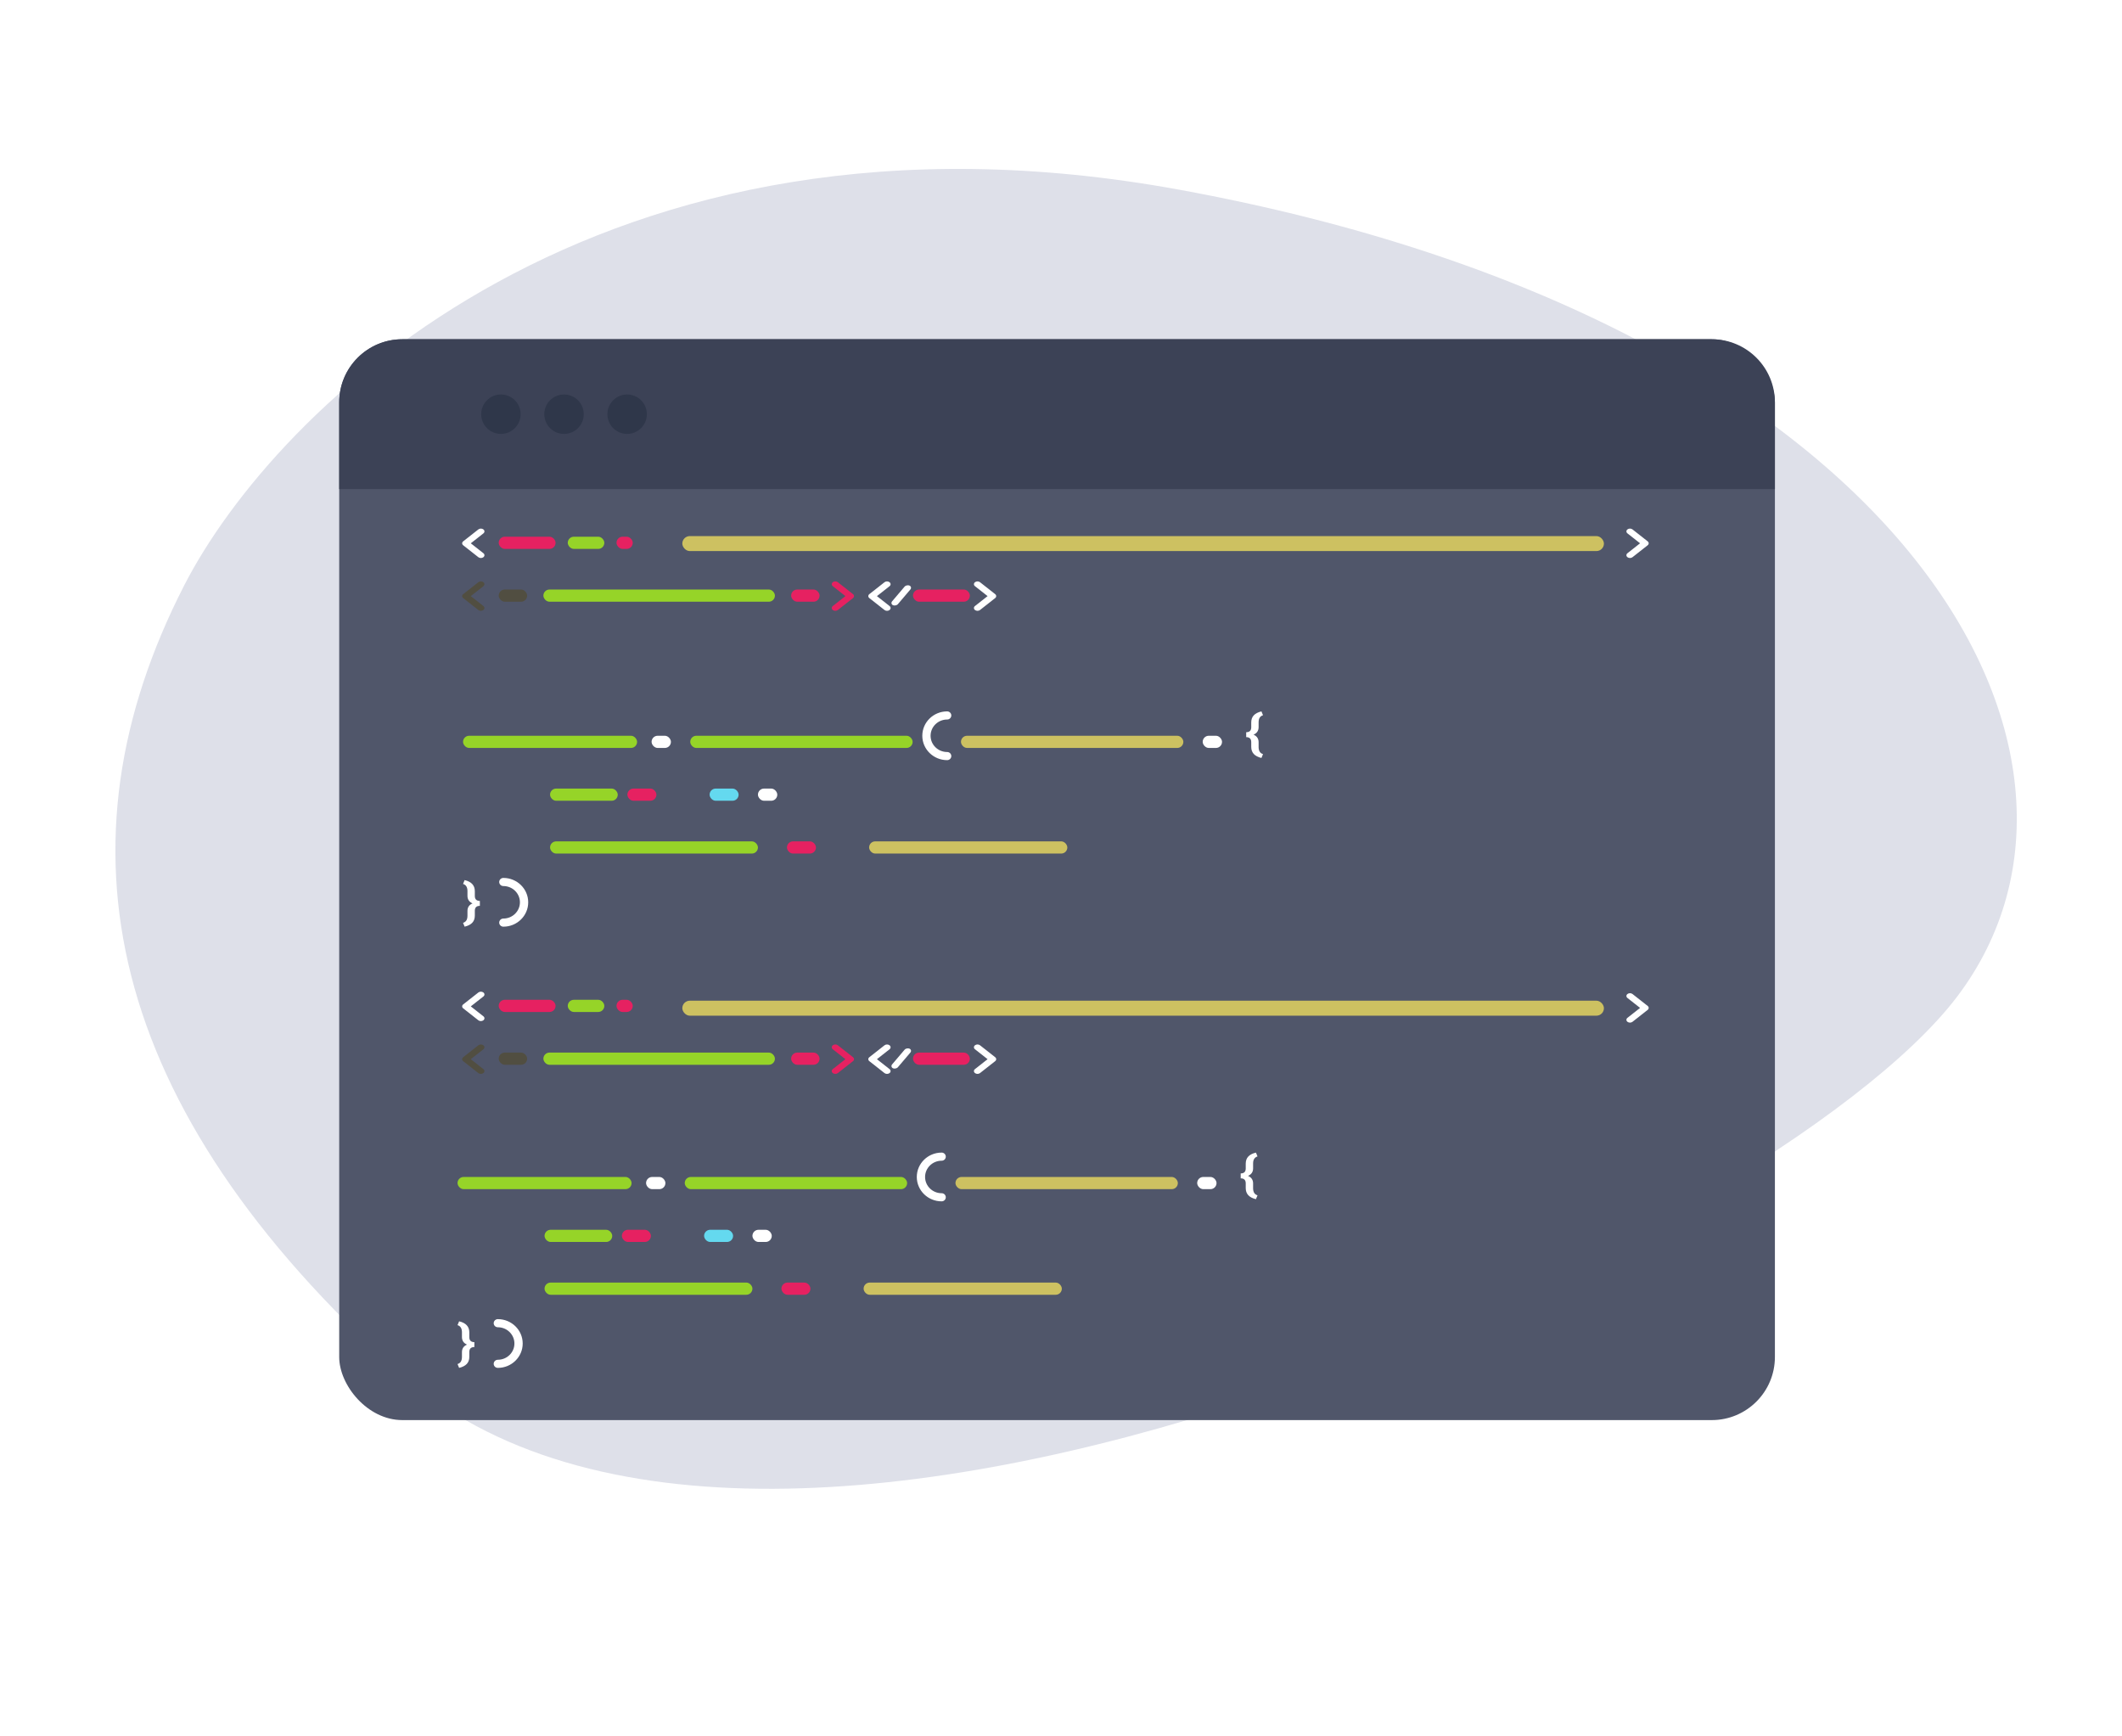 <svg width="269" height="220" viewBox="0 0 269 220" fill="none" xmlns="http://www.w3.org/2000/svg">
<path d="M149.447 24.037C76.016 10.62 34.784 51.894 23.347 74.208C6.591 106.9 13.095 140.186 50.671 173.987C97.641 216.238 224.67 157.207 248.083 126.349C271.496 95.492 241.236 40.808 149.447 24.037Z" fill="#DEE0E9"/>
<g filter="url(#filter0_d)">
<rect x="43" y="41" width="182" height="137" rx="8" fill="#50566A"/>
<path fill-rule="evenodd" clip-rule="evenodd" d="M59.68 66.865L61.279 68.123C61.456 68.262 61.456 68.487 61.279 68.626C61.102 68.765 60.816 68.765 60.639 68.626L58.72 67.117C58.543 66.978 58.543 66.753 58.72 66.614C58.724 66.61 58.728 66.607 58.733 66.604L60.64 65.105C60.816 64.966 61.103 64.966 61.28 65.105C61.456 65.244 61.456 65.469 61.28 65.608L59.68 66.865Z" fill="white"/>
<path fill-rule="evenodd" clip-rule="evenodd" d="M207.907 66.864L206.308 65.607C206.132 65.468 206.132 65.243 206.308 65.104C206.485 64.965 206.771 64.965 206.948 65.104L208.867 66.613C209.044 66.752 209.044 66.977 208.867 67.116C208.863 67.12 208.858 67.124 208.853 67.127L206.947 68.625C206.771 68.764 206.484 68.764 206.308 68.625C206.131 68.486 206.131 68.261 206.308 68.122L207.907 66.864Z" fill="white"/>
<rect x="63.221" y="66.03" width="7.208" height="1.545" rx="0.772" fill="#E62161"/>
<path fill-rule="evenodd" clip-rule="evenodd" d="M111.166 73.559L112.765 74.816C112.942 74.955 112.942 75.18 112.765 75.319C112.588 75.458 112.302 75.458 112.125 75.319L110.206 73.81C110.029 73.671 110.029 73.446 110.206 73.307C110.211 73.303 110.216 73.299 110.221 73.295L112.126 71.798C112.303 71.659 112.589 71.659 112.766 71.798C112.942 71.937 112.942 72.162 112.766 72.301L111.166 73.559Z" fill="white"/>
<rect width="3.255" height="0.814" rx="0.407" transform="matrix(0.648 -0.762 0.893 0.449 112.83 74.524)" fill="white"/>
<path fill-rule="evenodd" clip-rule="evenodd" d="M125.194 73.558L123.595 72.301C123.418 72.162 123.418 71.937 123.595 71.798C123.772 71.659 124.058 71.659 124.235 71.798L126.154 73.307C126.331 73.445 126.331 73.671 126.154 73.81C126.149 73.814 126.144 73.818 126.139 73.821L124.234 75.319C124.058 75.457 123.771 75.457 123.594 75.319C123.418 75.18 123.418 74.954 123.594 74.816L125.194 73.558Z" fill="white"/>
<rect x="115.738" y="72.724" width="7.208" height="1.545" rx="0.772" fill="#E62161"/>
<path fill-rule="evenodd" clip-rule="evenodd" d="M59.679 73.559L61.278 74.816C61.455 74.955 61.455 75.18 61.278 75.319C61.102 75.458 60.815 75.458 60.639 75.319L58.719 73.81C58.542 73.671 58.542 73.446 58.719 73.307C58.724 73.303 58.73 73.299 58.735 73.295L60.639 71.798C60.816 71.659 61.102 71.659 61.279 71.798C61.456 71.937 61.456 72.162 61.279 72.301L59.679 73.559Z" fill="#514E41"/>
<path fill-rule="evenodd" clip-rule="evenodd" d="M107.171 73.558L105.572 72.301C105.396 72.162 105.396 71.937 105.572 71.798C105.749 71.659 106.035 71.659 106.212 71.798L108.131 73.307C108.308 73.445 108.308 73.671 108.131 73.81C108.126 73.814 108.12 73.818 108.114 73.822L106.211 75.319C106.034 75.457 105.748 75.457 105.571 75.319C105.395 75.18 105.395 74.954 105.571 74.816L107.171 73.558Z" fill="#E62161"/>
<rect x="63.221" y="72.724" width="3.604" height="1.545" rx="0.772" fill="#514E41"/>
<rect x="100.291" y="72.724" width="3.604" height="1.545" rx="0.772" fill="#E62161"/>
<rect x="68.885" y="72.724" width="29.348" height="1.545" rx="0.772" fill="#96D428"/>
<rect x="71.974" y="66.03" width="4.634" height="1.545" rx="0.772" fill="#96D428"/>
<rect x="86.495" y="65.95" width="116.83" height="1.9" rx="0.95" fill="#CDC161"/>
<rect x="78.153" y="66.03" width="2.059" height="1.545" rx="0.772" fill="#E62161"/>
<rect x="79.534" y="97.953" width="3.677" height="1.545" rx="0.772" fill="#E62161"/>
<rect x="99.759" y="104.646" width="3.677" height="1.545" rx="0.772" fill="#E62161"/>
<rect x="89.954" y="97.953" width="3.677" height="1.545" rx="0.772" fill="#64D9EF"/>
<rect x="69.73" y="97.953" width="8.58" height="1.545" rx="0.772" fill="#96D428"/>
<rect x="69.73" y="104.646" width="26.351" height="1.545" rx="0.772" fill="#96D428"/>
<rect x="58.699" y="91.259" width="22.062" height="1.545" rx="0.772" fill="#96D428"/>
<rect x="87.502" y="91.259" width="28.19" height="1.545" rx="0.772" fill="#96D428"/>
<rect x="121.82" y="91.259" width="28.19" height="1.545" rx="0.772" fill="#CDC161"/>
<rect x="110.176" y="104.646" width="25.126" height="1.545" rx="0.772" fill="#CDC161"/>
<rect x="82.6" y="91.259" width="2.451" height="1.545" rx="0.772" fill="white"/>
<rect x="152.462" y="91.259" width="2.451" height="1.545" rx="0.772" fill="white"/>
<rect x="96.083" y="97.953" width="2.451" height="1.545" rx="0.772" fill="white"/>
<path fill-rule="evenodd" clip-rule="evenodd" d="M120.069 89.2C118.909 89.2 117.968 90.122 117.968 91.259C117.968 92.397 118.909 93.319 120.069 93.319C120.359 93.319 120.595 93.549 120.595 93.834C120.595 94.118 120.359 94.349 120.069 94.349C118.329 94.349 116.918 92.965 116.918 91.259C116.918 89.553 118.329 88.17 120.069 88.17C120.359 88.17 120.595 88.401 120.595 88.685C120.595 88.969 120.359 89.2 120.069 89.2Z" fill="white"/>
<path d="M159.909 94.074C159.047 93.871 158.616 93.403 158.616 92.671V92.071C158.616 91.646 158.403 91.434 157.977 91.434V90.81C158.394 90.81 158.607 90.61 158.616 90.209V89.57C158.616 89.198 158.724 88.897 158.94 88.668C159.155 88.439 159.478 88.273 159.909 88.17L160.11 88.656C159.928 88.712 159.791 88.811 159.697 88.951C159.604 89.09 159.555 89.283 159.55 89.531V90.164C159.55 90.619 159.336 90.938 158.907 91.121C159.336 91.305 159.55 91.626 159.55 92.083V92.722C159.562 93.193 159.749 93.481 160.11 93.585L159.909 94.074Z" fill="white"/>
<path fill-rule="evenodd" clip-rule="evenodd" d="M63.808 114.428C64.969 114.428 65.909 113.506 65.909 112.369C65.909 111.231 64.969 110.309 63.808 110.309C63.518 110.309 63.283 110.079 63.283 109.794C63.283 109.51 63.518 109.279 63.808 109.279C65.549 109.279 66.96 110.663 66.96 112.369C66.96 114.075 65.549 115.458 63.808 115.458C63.518 115.458 63.283 115.227 63.283 114.943C63.283 114.659 63.518 114.428 63.808 114.428Z" fill="white"/>
<path d="M58.9 109.554C59.761 109.757 60.192 110.225 60.192 110.957L60.192 111.557C60.192 111.981 60.405 112.194 60.831 112.194L60.831 112.818C60.415 112.818 60.202 113.018 60.192 113.418L60.192 114.058C60.192 114.43 60.085 114.731 59.869 114.96C59.654 115.189 59.331 115.355 58.9 115.458L58.699 114.972C58.881 114.916 59.018 114.817 59.112 114.677C59.205 114.538 59.254 114.345 59.259 114.097L59.259 113.464C59.259 113.009 59.473 112.69 59.901 112.507C59.473 112.322 59.259 112.002 59.259 111.545L59.259 110.905C59.247 110.435 59.06 110.147 58.699 110.043L58.9 109.554Z" fill="white"/>
<rect x="78.836" y="153.877" width="3.677" height="1.545" rx="0.772" fill="#E62161"/>
<rect x="99.06" y="160.57" width="3.677" height="1.545" rx="0.772" fill="#E62161"/>
<rect x="89.256" y="153.877" width="3.677" height="1.545" rx="0.772" fill="#64D9EF"/>
<rect x="69.031" y="153.877" width="8.58" height="1.545" rx="0.772" fill="#96D428"/>
<rect x="69.031" y="160.57" width="26.351" height="1.545" rx="0.772" fill="#96D428"/>
<rect x="58.001" y="147.183" width="22.062" height="1.545" rx="0.772" fill="#96D428"/>
<rect x="86.804" y="147.183" width="28.19" height="1.545" rx="0.772" fill="#96D428"/>
<rect x="121.122" y="147.183" width="28.19" height="1.545" rx="0.772" fill="#CDC161"/>
<rect x="109.478" y="160.57" width="25.126" height="1.545" rx="0.772" fill="#CDC161"/>
<rect x="81.901" y="147.183" width="2.451" height="1.545" rx="0.772" fill="white"/>
<rect x="151.764" y="147.183" width="2.451" height="1.545" rx="0.772" fill="white"/>
<rect x="95.384" y="153.877" width="2.451" height="1.545" rx="0.772" fill="white"/>
<path fill-rule="evenodd" clip-rule="evenodd" d="M119.371 145.124C118.211 145.124 117.27 146.046 117.27 147.184C117.27 148.321 118.211 149.243 119.371 149.243C119.661 149.243 119.896 149.474 119.896 149.758C119.896 150.042 119.661 150.273 119.371 150.273C117.631 150.273 116.219 148.89 116.219 147.184C116.219 145.477 117.631 144.094 119.371 144.094C119.661 144.094 119.896 144.325 119.896 144.609C119.896 144.894 119.661 145.124 119.371 145.124Z" fill="white"/>
<path d="M159.211 149.998C158.349 149.795 157.918 149.327 157.918 148.595V147.995C157.918 147.571 157.705 147.358 157.279 147.358V146.734C157.695 146.734 157.908 146.534 157.918 146.134V145.494C157.918 145.122 158.026 144.821 158.241 144.592C158.457 144.363 158.78 144.197 159.211 144.094L159.412 144.58C159.23 144.636 159.092 144.735 158.999 144.876C158.905 145.014 158.856 145.208 158.852 145.455V146.088C158.852 146.543 158.637 146.862 158.209 147.045C158.637 147.23 158.852 147.551 158.852 148.007V148.647C158.864 149.117 159.05 149.405 159.412 149.509L159.211 149.998Z" fill="white"/>
<path fill-rule="evenodd" clip-rule="evenodd" d="M63.11 170.352C64.27 170.352 65.211 169.43 65.211 168.293C65.211 167.155 64.27 166.233 63.11 166.233C62.82 166.233 62.584 166.003 62.584 165.719C62.584 165.434 62.82 165.204 63.11 165.204C64.85 165.204 66.261 166.587 66.261 168.293C66.261 169.999 64.85 171.382 63.11 171.382C62.82 171.382 62.584 171.152 62.584 170.867C62.584 170.583 62.82 170.352 63.11 170.352Z" fill="white"/>
<path d="M58.201 165.478C59.063 165.681 59.494 166.149 59.494 166.881L59.494 167.481C59.494 167.906 59.707 168.118 60.133 168.118L60.133 168.742C59.717 168.742 59.504 168.943 59.494 169.343L59.494 169.982C59.494 170.354 59.386 170.655 59.171 170.884C58.955 171.114 58.632 171.28 58.201 171.382L58 170.896C58.182 170.84 58.32 170.742 58.413 170.601C58.506 170.462 58.556 170.269 58.56 170.022L58.56 169.388C58.56 168.933 58.775 168.615 59.203 168.432C58.775 168.247 58.56 167.926 58.56 167.469L58.56 166.83C58.548 166.359 58.362 166.072 58 165.967L58.201 165.478Z" fill="white"/>
<path fill-rule="evenodd" clip-rule="evenodd" d="M59.68 125.561L61.279 126.819C61.456 126.957 61.456 127.183 61.279 127.322C61.102 127.46 60.816 127.46 60.639 127.322L58.72 125.813C58.543 125.674 58.543 125.448 58.72 125.31C58.724 125.306 58.728 125.303 58.733 125.3L60.64 123.801C60.816 123.662 61.103 123.662 61.28 123.801C61.456 123.94 61.456 124.165 61.28 124.304L59.68 125.561Z" fill="white"/>
<path fill-rule="evenodd" clip-rule="evenodd" d="M207.908 125.755L206.309 124.497C206.132 124.358 206.132 124.133 206.309 123.994C206.485 123.855 206.772 123.855 206.948 123.994L208.868 125.503C209.044 125.642 209.044 125.867 208.868 126.006C208.863 126.01 208.857 126.014 208.852 126.018L206.948 127.515C206.771 127.654 206.484 127.654 206.308 127.515C206.131 127.376 206.131 127.151 206.308 127.012L207.908 125.755Z" fill="white"/>
<rect x="63.221" y="124.726" width="7.208" height="1.545" rx="0.772" fill="#E62161"/>
<path fill-rule="evenodd" clip-rule="evenodd" d="M111.166 132.255L112.765 133.512C112.942 133.651 112.942 133.876 112.765 134.015C112.588 134.154 112.302 134.154 112.125 134.015L110.206 132.506C110.029 132.367 110.029 132.142 110.206 132.003C110.211 131.999 110.216 131.995 110.221 131.991L112.126 130.494C112.303 130.355 112.589 130.355 112.766 130.494C112.942 130.633 112.942 130.858 112.766 130.997L111.166 132.255Z" fill="white"/>
<rect width="3.255" height="0.814" rx="0.407" transform="matrix(0.648 -0.762 0.893 0.449 112.83 133.22)" fill="white"/>
<path fill-rule="evenodd" clip-rule="evenodd" d="M125.194 132.254L123.595 130.996C123.418 130.857 123.418 130.632 123.595 130.493C123.772 130.354 124.058 130.354 124.235 130.493L126.154 132.002C126.331 132.141 126.331 132.366 126.154 132.505C126.149 132.509 126.144 132.513 126.139 132.517L124.234 134.014C124.058 134.153 123.771 134.153 123.594 134.014C123.418 133.875 123.418 133.65 123.594 133.511L125.194 132.254Z" fill="white"/>
<rect x="115.738" y="131.419" width="7.208" height="1.545" rx="0.772" fill="#E62161"/>
<path fill-rule="evenodd" clip-rule="evenodd" d="M59.679 132.255L61.278 133.512C61.455 133.651 61.455 133.876 61.278 134.015C61.102 134.154 60.815 134.154 60.639 134.015L58.719 132.506C58.542 132.367 58.542 132.142 58.719 132.003C58.724 131.999 58.73 131.995 58.735 131.991L60.639 130.494C60.816 130.355 61.102 130.355 61.279 130.494C61.456 130.633 61.456 130.858 61.279 130.997L59.679 132.255Z" fill="#514E41"/>
<path fill-rule="evenodd" clip-rule="evenodd" d="M107.171 132.254L105.572 130.996C105.396 130.857 105.396 130.632 105.572 130.493C105.749 130.354 106.035 130.354 106.212 130.493L108.131 132.002C108.308 132.141 108.308 132.366 108.131 132.505C108.126 132.51 108.12 132.514 108.114 132.518L106.211 134.014C106.034 134.153 105.748 134.153 105.571 134.014C105.395 133.875 105.395 133.65 105.571 133.511L107.171 132.254Z" fill="#E62161"/>
<rect x="63.221" y="131.419" width="3.604" height="1.545" rx="0.772" fill="#514E41"/>
<rect x="100.291" y="131.419" width="3.604" height="1.545" rx="0.772" fill="#E62161"/>
<rect x="68.885" y="131.419" width="29.348" height="1.545" rx="0.772" fill="#96D428"/>
<rect x="71.974" y="124.726" width="4.634" height="1.545" rx="0.772" fill="#96D428"/>
<rect x="86.495" y="124.84" width="116.83" height="1.9" rx="0.95" fill="#CDC161"/>
<rect x="78.153" y="124.726" width="2.059" height="1.545" rx="0.772" fill="#E62161"/>
<path fill-rule="evenodd" clip-rule="evenodd" d="M51 41C46.582 41 43 44.582 43 49V60H225V49C225 44.582 221.418 41 217 41H51Z" fill="#3C4256"/>
<circle cx="63.5" cy="50.5" r="2.5" fill="#2F374A"/>
<circle cx="71.5" cy="50.5" r="2.5" fill="#2F374A"/>
<circle cx="79.5" cy="50.5" r="2.5" fill="#2F374A"/>
</g>
<defs>
<filter id="filter0_d" x="33" y="33" width="202" height="157" filterUnits="userSpaceOnUse" color-interpolation-filters="sRGB">
<feFlood flood-opacity="0" result="BackgroundImageFix"/>
<feColorMatrix in="SourceAlpha" type="matrix" values="0 0 0 0 0 0 0 0 0 0 0 0 0 0 0 0 0 0 127 0"/>
<feOffset dy="2"/>
<feGaussianBlur stdDeviation="5"/>
<feColorMatrix type="matrix" values="0 0 0 0 0 0 0 0 0 0 0 0 0 0 0 0 0 0 0.1 0"/>
<feBlend mode="normal" in2="BackgroundImageFix" result="effect1_dropShadow"/>
<feBlend mode="normal" in="SourceGraphic" in2="effect1_dropShadow" result="shape"/>
</filter>
</defs>
</svg>
